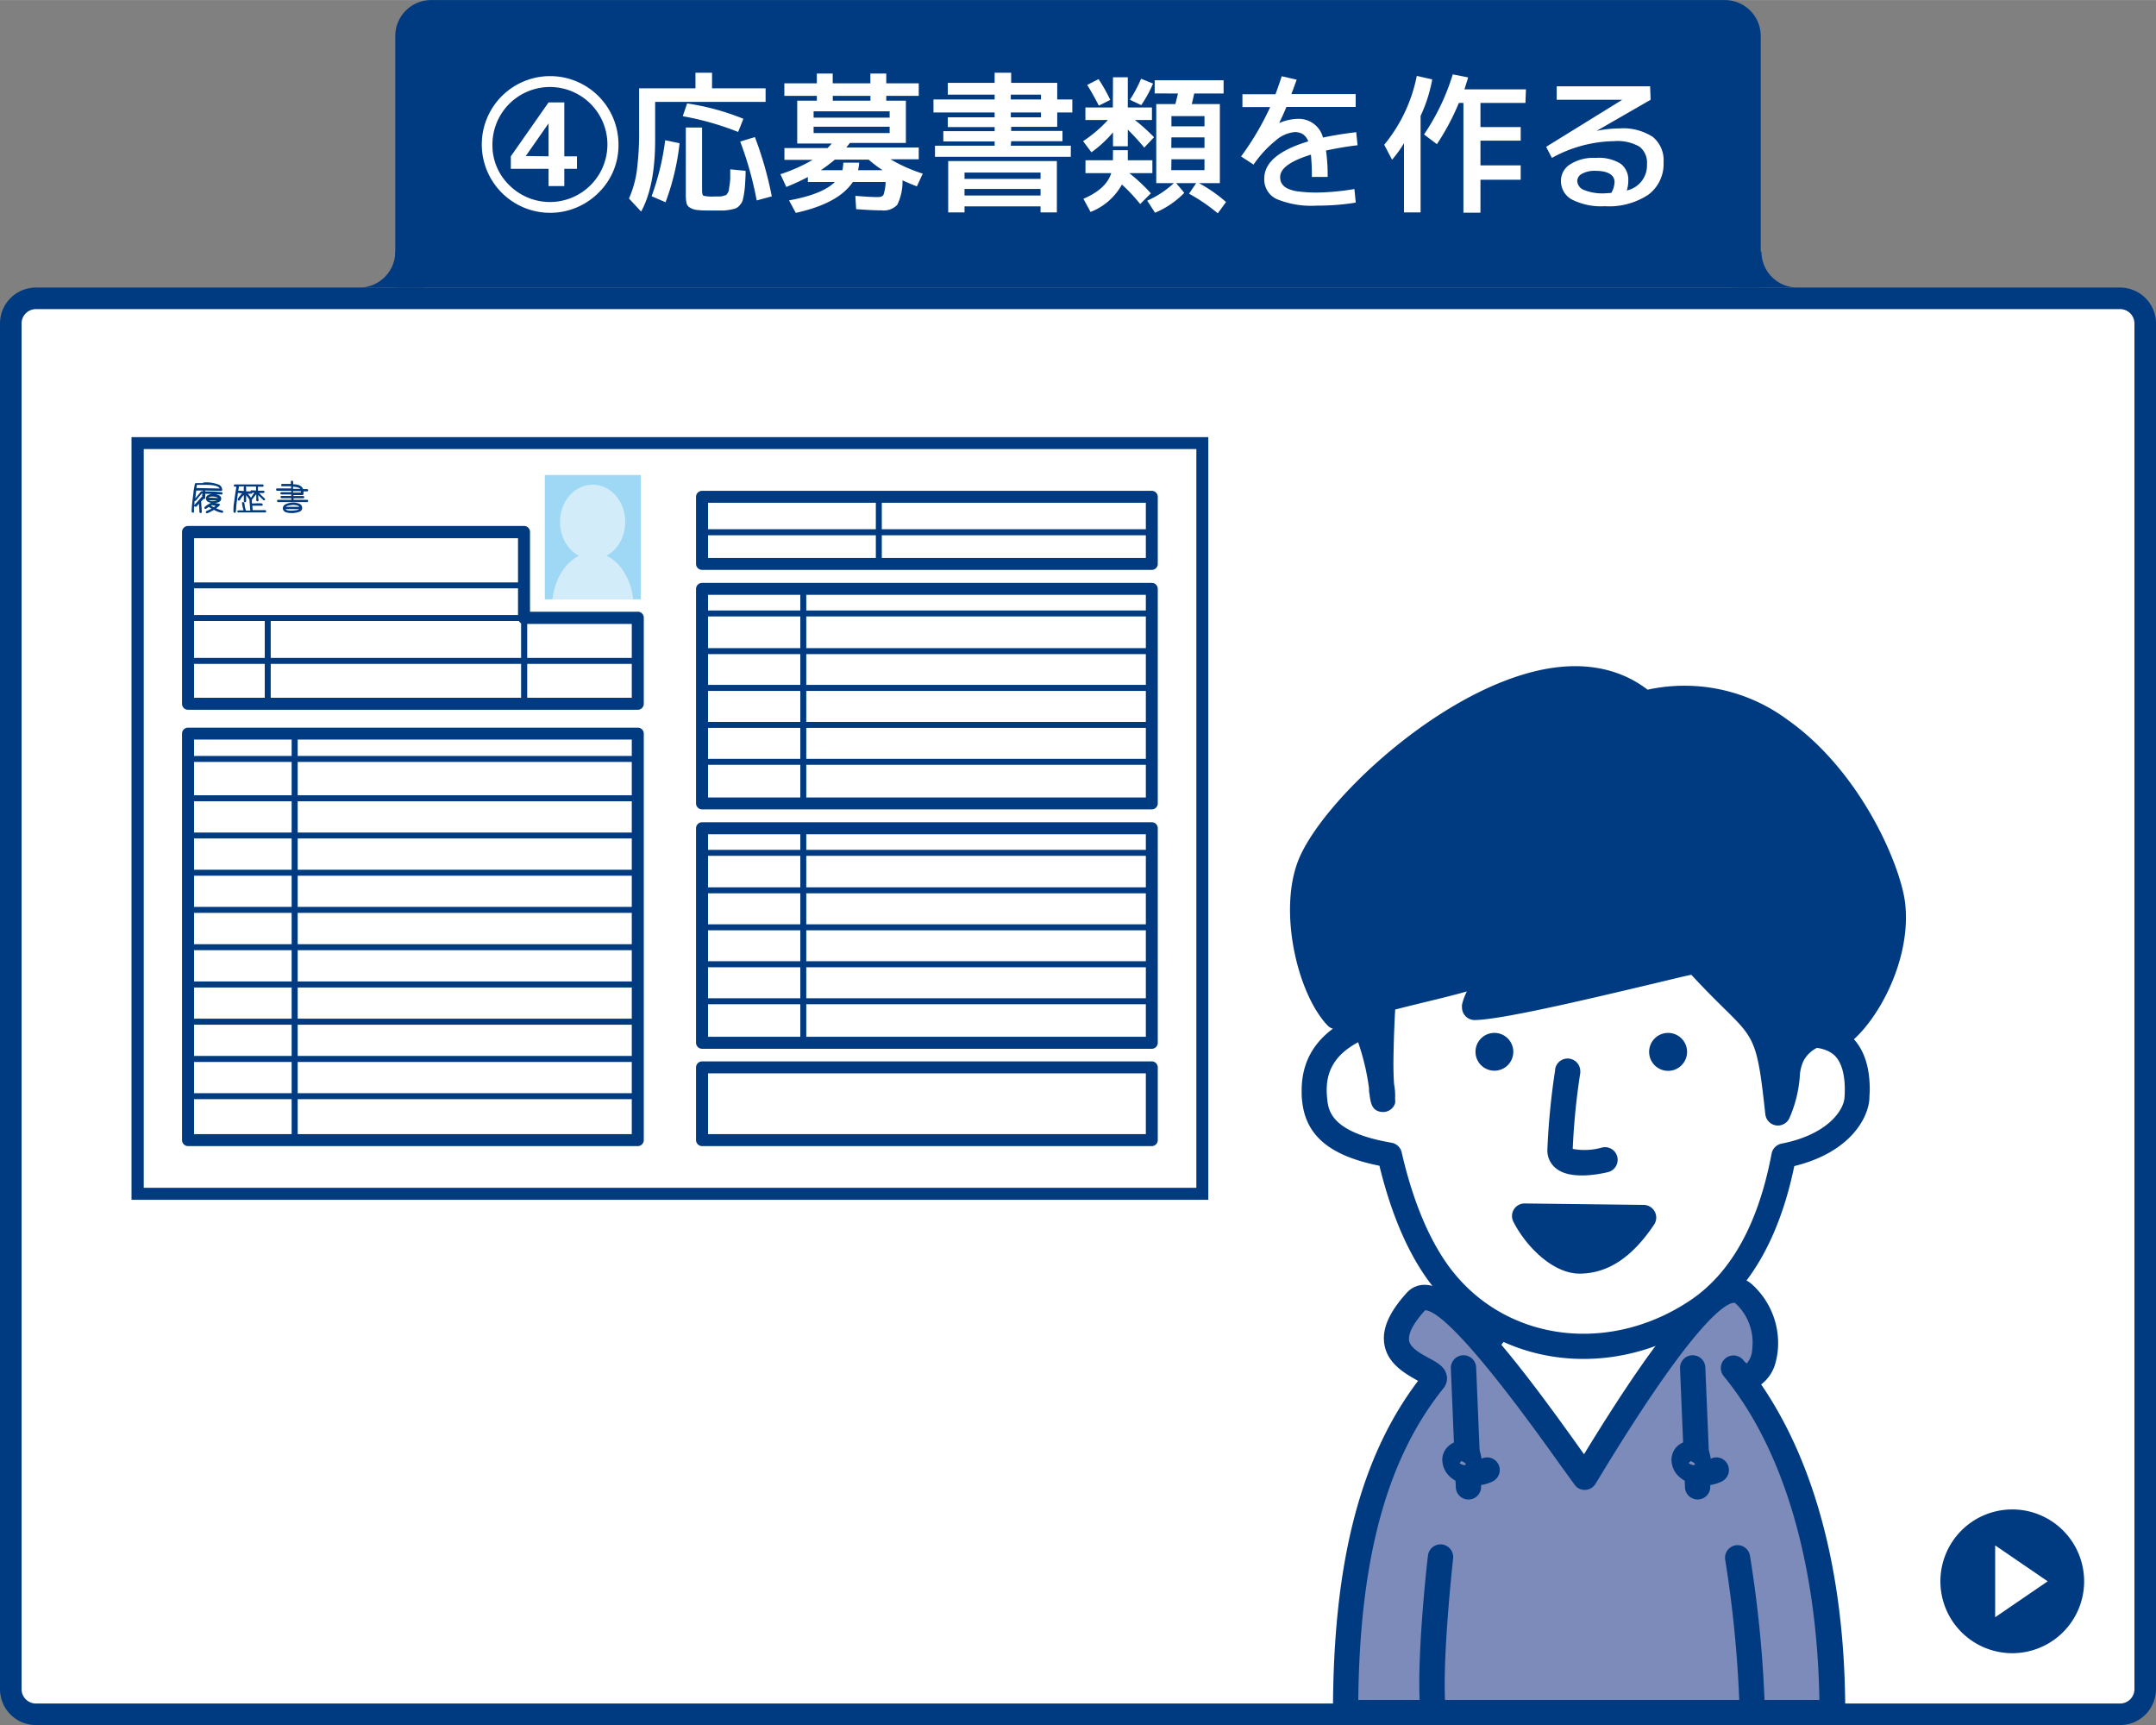 <svg id="レイヤー_1" data-name="レイヤー 1" xmlns="http://www.w3.org/2000/svg" width="105.83mm" height="84.67mm" viewBox="0 0 300 240">
  <rect x="0" y="0" width="300" height="240" fill="#808080" stroke="none"/>
  <defs>
    <style>
      .cls-1, .cls-3 {
        fill: #fff;
      }

      .cls-2, .cls-5 {
        fill: #003b82;
      }

      .cls-3, .cls-4, .cls-5 {
        isolation: isolate;
      }

      .cls-4 {
        fill: #7d8bba;
      }

      .cls-6 {
        fill: #9ed8f5;
      }

      .cls-7 {
        fill: #d2ecfa;
      }
    </style>
  </defs>
  <title>jobhunting-img2-4</title>
  <g>
    <rect class="cls-1" x="1.5" y="41.5" width="297" height="197" rx="3.5" ry="3.5"/>
    <path class="cls-2" d="M443,344a2,2,0,0,1,2,2V536a2,2,0,0,1-2,2H153a2,2,0,0,1-2-2V346a2,2,0,0,1,2-2H443m0-3H153a5,5,0,0,0-5,5V536a5,5,0,0,0,5,5H443a5,5,0,0,0,5-5V346a5,5,0,0,0-5-5Z" transform="translate(-148 -301)"/>
  </g>
  <path class="cls-2" d="M393,341H203V306a5,5,0,0,1,5-5H388a5,5,0,0,1,5,5Z" transform="translate(-148 -301)"/>
  <path class="cls-2" d="M207,336H203a5,5,0,0,1-5,5H207Z" transform="translate(-148 -301)"/>
  <path class="cls-2" d="M389.1,336h4a5,5,0,0,0,5,5h-8.95Z" transform="translate(-148 -301)"/>
  <g>
    <path class="cls-1" d="M231.25,327.84a9.51,9.51,0,1,1,2.81-6.75A9.2,9.2,0,0,1,231.25,327.84Zm-12.4-1.1a8,8,0,1,0-2.33-5.65A7.71,7.71,0,0,0,218.85,326.74Zm7.67-4h1.76v1.74h-1.76v2.4h-2.19v-2.4h-5.25v-1.74l5.25-7.5h2.19Zm-2.19,0v-4.58h0l-3.17,4.54v0Z" transform="translate(-148 -301)"/>
    <path class="cls-1" d="M254.53,315.17H239.16v5.33q0,6.36-1.95,9.93l-1.69-1.82a14.54,14.54,0,0,0,1.09-3.84,41.62,41.62,0,0,0,.32-5.78v-5.71h7.84v-2.17h2.31v2.17h7.45Zm-15.86,13.12a35.42,35.42,0,0,0,1.89-7.79l2,.42a33.81,33.81,0,0,1-1.95,8.21ZM243,317.16l.61-1.78a34.41,34.41,0,0,1,7.83,2.14l-.73,1.83A39.45,39.45,0,0,0,243,317.16Zm2.69,1.58v8.75c0,.42.07.67.21.74a5.43,5.43,0,0,0,1.47.1h.71a2.2,2.2,0,0,0,.52-.07l.4-.12c.06,0,.14-.12.25-.29a1.32,1.32,0,0,0,.18-.43q0-.18.09-.69a8.86,8.86,0,0,0,.09-.92q0-.39,0-1.26l2.14.21c0,.76-.05,1.35-.07,1.78a12.62,12.62,0,0,1-.14,1.32,8.55,8.55,0,0,1-.2,1,1.77,1.77,0,0,1-.38.65,1.62,1.62,0,0,1-.52.44,4.21,4.21,0,0,1-.79.21,6.51,6.51,0,0,1-1,.12h-1.37c-1,0-1.66,0-2.12-.06a2.46,2.46,0,0,1-1.12-.32,1,1,0,0,1-.52-.67,6.36,6.36,0,0,1-.09-1.26v-9.24Zm5.29,1.95,2.06-.63a49.92,49.92,0,0,1,2.35,8.25l-2.1.57A47.91,47.91,0,0,0,251,320.69Z" transform="translate(-148 -301)"/>
    <path class="cls-1" d="M257.41,327l-.82-1.77a22.77,22.77,0,0,0,4.49-2h-3.93v-1.64h6c.14-.14.34-.35.59-.63h-4.81V315h2.73v-.67h-4.52v-1.75h4.52v-1.36h2.21v1.36h5.24v-1.36h2.21v1.36h4.52v1.75h-4.52V315h2.73v5.88h-7.79l-.5.63h10.08v1.64h-3.93a21.57,21.57,0,0,0,4.49,2l-.82,1.77q-1.2-.46-2-.84a7.32,7.32,0,0,1-.72,3.39,2.53,2.53,0,0,1-2.16.79c-.88,0-2.07-.06-3.57-.17l-.11-1.85c1.32.11,2.37.17,3.15.17.4,0,.65-.11.77-.33a6.08,6.08,0,0,0,.29-1.77h-4.56q-2,3-7.94,4.3l-.94-1.74q4.65-.84,6.38-2.56h-3.76v-.69A29.43,29.43,0,0,1,257.41,327Zm3.8-9.64h10.58v-.88H261.21Zm0,1.26v.88h10.58v-.88Zm4.14,5h2.2a7,7,0,0,1-.15,1.05h3.41a16.74,16.74,0,0,1-1.94-1.47h-4.7a23.58,23.58,0,0,1-1.95,1.47h3A7,7,0,0,0,265.35,323.57ZM263.88,315h5.24v-.67h-5.24Z" transform="translate(-148 -301)"/>
    <path class="cls-1" d="M288.65,321.26H297v1.55h-18.9v-1.55h8.3v-.59h-7.14v-1.43h7.14v-.57h-6.52v-1.36h6.52v-.67h-8.51v-1.81h8.51v-.67h-6.52v-1.64h6.52v-1.41h2.3v1.41h6.41v2.31h2.1v1.81h-2.1v2h-6.41v.57h7.14v1.43h-7.14Zm6.41,2.14v7.14h-2.27v-.84H282.21v.84h-2.27V323.4Zm-12.85,2.48h10.58V325H282.21Zm0,1.4v.91h10.58v-.91Zm6.44-13.12v.67h4.2v-.67Zm0,2.48v.67h4.2v-.67Z" transform="translate(-148 -301)"/>
    <path class="cls-1" d="M302.87,311.74h2.06v4.2h3.36v1.75h-2.37a27.81,27.81,0,0,1,2.66,2.39l-1.36,1.45a32.17,32.17,0,0,0-2.29-2.5v2.31h-2.06v-1.93a16.71,16.71,0,0,1-3,2.77l-1.16-1.55a18,18,0,0,0,3.45-2.94h-3.13v-1.75h3.82Zm0,10.15h2.06v1.4h3.42v1.79h-3.21a25,25,0,0,1,3,2.81l-1.49,1.49a22.57,22.57,0,0,0-2.54-2.71,8.53,8.53,0,0,1-4.36,3.81l-1-1.83q3.17-1.35,3.88-3.57h-3.59v-1.79h3.82Zm-3.59-9.08,1.58-.81a22.79,22.79,0,0,1,1.63,2.89l-1.59.8C300.32,314.57,299.79,313.61,299.28,312.81Zm5.94,2.06a18,18,0,0,0,1.56-2.92l1.66.67a17.39,17.39,0,0,1-1.64,3Zm3.45-.88v-1.83h9.59V314h-4.09c-.13.6-.24,1.09-.34,1.47h3.91v11h-2.92a20.05,20.05,0,0,1,3.78,2.63l-1.15,1.57a24.84,24.84,0,0,0-4-2.73l1-1.47h-2.79l1.13,1.35a12.32,12.32,0,0,1-4.07,2.77l-1.09-1.68a13.35,13.35,0,0,0,3.71-2.44h-2.45v-11h2.66q.25-1,.36-1.47Zm6.93,4.58v-1.43H311v1.43Zm-4.62,3h4.62v-1.47H311Zm0,3.09h4.62v-1.51H311Z" transform="translate(-148 -301)"/>
    <path class="cls-1" d="M326.35,311.6l2.08.48c-.31.85-.55,1.51-.74,2h8.95v1.79H327c-.22.54-.55,1.29-1,2.22l.05,0a6.78,6.78,0,0,1,2.49-.56,3.48,3.48,0,0,1,3.55,2.6q2.07-.44,4.62-.75l.19,1.82a44.31,44.31,0,0,0-4.39.74,24.74,24.74,0,0,1,.23,3.67h-2.2a29.56,29.56,0,0,0-.13-3.1q-4.28,1.32-4.28,3.1a1.74,1.74,0,0,0,.19.86,1.87,1.87,0,0,0,.71.68,4.57,4.57,0,0,0,1.59.47,19.22,19.22,0,0,0,2.66.16,33.7,33.7,0,0,0,5.18-.49l.19,1.89a32.67,32.67,0,0,1-5.37.42,12.71,12.71,0,0,1-5.63-.91,3,3,0,0,1-1.73-2.87q0-3.31,6.12-5.16a2.07,2.07,0,0,0-.75-1,2.16,2.16,0,0,0-1.17-.29,4.68,4.68,0,0,0-2.62,1.18,15.6,15.6,0,0,0-3.07,3.34l-1.74-1.13a38.52,38.52,0,0,0,4.05-6.87h-3.86v-1.79h4.6C325.83,313.16,326.11,312.34,326.35,311.6Z" transform="translate(-148 -301)"/>
    <path class="cls-1" d="M345.67,317.12v13.42h-2.31v-9.62a16.41,16.41,0,0,1-1.66,2.29l-1.09-2.08a21.61,21.61,0,0,0,4.53-9.58l2.15.49A20.57,20.57,0,0,1,345.67,317.12Zm14.59-1.81H354v3.36h5.6v1.89H354V324h5.6V326H354v4.58h-2.37V315.31H351a33.94,33.94,0,0,1-3.06,5.74l-1.79-1.35a31.35,31.35,0,0,0,4-8.36l2.14.42c-.26.86-.44,1.41-.52,1.66h8.56Z" transform="translate(-148 -301)"/>
    <path class="cls-1" d="M374.36,327.49a3.56,3.56,0,0,0,2.81-3.67,2.8,2.8,0,0,0-1.05-2.43,6.18,6.18,0,0,0-3.53-.76,18.44,18.44,0,0,0-8.65,2.33l-.8-1.54,10.59-6.55v0h-9.12V313h13l.07,1.87-7.52,4.33,0,0a16.11,16.11,0,0,1,3.15-.34,7.58,7.58,0,0,1,4.67,1.18,4.18,4.18,0,0,1,1.5,3.51,5.33,5.33,0,0,1-2.12,4.53,9.9,9.9,0,0,1-6.07,1.6,9,9,0,0,1-4.57-.93,2.92,2.92,0,0,1-1.52-2.64,2.7,2.7,0,0,1,1.26-2.24,6,6,0,0,1,3.57-.91,5.83,5.83,0,0,1,3.48.81,2.78,2.78,0,0,1,1.06,2.34A4.42,4.42,0,0,1,374.36,327.49Zm-2.15.34a3.32,3.32,0,0,0,.45-1.49c0-1-.89-1.58-2.67-1.58a3.56,3.56,0,0,0-1.86.41,1.16,1.16,0,0,0-.66,1,1.42,1.42,0,0,0,.93,1.25,6.94,6.94,0,0,0,2.93.47Z" transform="translate(-148 -301)"/>
  </g>
  <path class="cls-2" d="M428,511a10,10,0,1,0,10,10A10,10,0,0,0,428,511Zm-2.38,15V516l7.31,5Z" transform="translate(-148 -301)"/>
  <g>
    <g>
      <path class="cls-3" d="M392.72,521.14H345.5c0-23,10.57-41.64,23.61-41.64S392.72,498.15,392.72,521.14Z" transform="translate(-148 -301)"/>
      <path class="cls-2" d="M343.74,521.14a1.76,1.76,0,0,0,1.76,1.76h47.22a1.76,1.76,0,0,0,1.76-1.76c0-23.93-11.38-43.4-25.37-43.4S343.74,497.21,343.74,521.14Zm25.37-39.88c11.72,0,21.29,16.95,21.8,38.12h-43.6C347.82,498.21,357.38,481.26,369.11,481.26Z" transform="translate(-148 -301)"/>
    </g>
    <g>
      <path class="cls-4" d="M390.6,481c5.71,5.08,2.3,14.81-1.38,10.34,8.86,10.77,13.76,27.51,13.76,47.93H335.24c0-20.22,3.55-35.4,12.26-46.21,1.44-1.77-10.34-2.41-2.41-11,4-4.38,21.26,21.77,23.44,24.48C371.75,501.26,386,476.9,390.6,481Z" transform="translate(-148 -301)"/>
      <path class="cls-2" d="M388.78,478.8c-4.14.62-10.27,8-20.37,24.52l-.52-.73c-9.6-13.5-16.91-22.55-21.4-22.83a3.29,3.29,0,0,0-2.7,1.05c-2.16,2.36-3.23,4.46-3.23,6.38a6,6,0,0,0,.07.85c.46,2.73,2.93,4.07,4.56,5l.13.07c-8.05,10.63-11.84,25.33-11.84,46.17a1.74,1.74,0,0,0,.51,1.24,1.77,1.77,0,0,0,1.25.52H403a1.78,1.78,0,0,0,1.76-1.76c0-18.87-4.06-34.51-11.7-45.67a5.59,5.59,0,0,0,2.06-3.27,10.11,10.11,0,0,0,.3-2.46,11,11,0,0,0-3.63-8.19h0A3.57,3.57,0,0,0,388.78,478.8Zm-20.15,29.48a1.77,1.77,0,0,0,1.4-.88l.86-1.41c14.21-23.36,17.93-23.86,18.53-23.72v0h0a7.41,7.41,0,0,1,2.45,5.55,7.81,7.81,0,0,1-.05.86,3.3,3.3,0,0,1-.75,2,1.56,1.56,0,0,1-.5-.46h0a1.76,1.76,0,0,0-2.72,2.24h0c8.35,10.15,13,26.12,13.31,45.05H337c.21-19.75,4-33.59,11.83-43.34a2.23,2.23,0,0,0,.52-1.4,2,2,0,0,0-.05-.43c-.24-1.19-1.32-1.78-2.47-2.4s-2.59-1.41-2.77-2.45a2.11,2.11,0,0,1,0-.26c0-1,.79-2.34,2.24-3.94,1.37,0,5.6,2.93,18.7,21.37l2.14,2.95A1.7,1.7,0,0,0,368.63,508.28Z" transform="translate(-148 -301)"/>
    </g>
    <path class="cls-2" d="M346.68,517.53c-.08.62-1.74,15.32-1,21.9a1.76,1.76,0,0,0,3.5-.38c-.66-6.19,1-21,1-21.12a1.76,1.76,0,1,0-3.49-.4Z" transform="translate(-148 -301)"/>
    <path class="cls-2" d="M389.44,516a1.76,1.76,0,0,0-1.37,2.08,165,165,0,0,1,2,21.15,1.76,1.76,0,0,0,3.52,0,168,168,0,0,0-2.1-21.87A1.76,1.76,0,0,0,389.44,516Z" transform="translate(-148 -301)"/>
    <g>
      <path class="cls-3" d="M396.64,431.2c.46,4.48.74,9.11.82,13.7,2.29.09,9.53-1.21,8.88,8.88-.16,2.42-2.72,6.59-10.18,8-1.72,9.15-5.34,17-11.94,21.46-11.5,7.83-27.14,6.53-35.69-4.6-3.35-4.36-5.71-10.4-7.21-17-8.54-1.47-10.09-4.65-10.4-7.71s.05-8.24,8.54-10.91a56.53,56.53,0,0,1,3-18c5.08-13.7,12.25-16.49,28.61-16.51C389,408.52,394.9,414.45,396.64,431.2Z" transform="translate(-148 -301)"/>
      <path class="cls-2" d="M371.06,406.79c-16.07,0-24.7,2.67-30.26,17.66a57.06,57.06,0,0,0-3,17.4c-5.74,2.13-8.68,5.76-8.68,10.86,0,.47,0,1,.07,1.47.49,4.82,3.85,7.62,10.75,9,1.68,6.87,4.09,12.46,7.23,16.54,8.88,11.57,25.25,13.71,38.07,5,6.18-4.21,10.35-11.45,12.43-21.49,7.81-1.92,10.28-6.7,10.45-9.35,0-.45.05-.89.05-1.31,0-3.11-.78-5.49-2.31-7.1-2-2.09-4.78-2.34-6.68-2.35-.11-4.07-.35-8.14-.76-12.11h0C396.5,412.87,389.6,406.76,371.06,406.79Zm-21.14,70.82c-2.95-3.84-5.33-9.48-6.88-16.29a1.75,1.75,0,0,0-1.42-1.34c-8.48-1.46-8.79-4.52-8.95-6.16-.31-3,.24-6.82,7.32-9.05a1.76,1.76,0,0,0,1.23-1.64,54.53,54.53,0,0,1,2.88-17.46c4.83-13,11.26-15.34,27-15.36,16.57,0,22.14,4.9,23.82,21.07h0c.46,4.44.73,9,.81,13.55a1.71,1.71,0,0,0,1.7,1.73h.94c1.46,0,3.67-.07,5,1.27,1,1.08,1.47,3,1.29,5.74-.12,1.93-2.55,5.23-8.75,6.43a1.77,1.77,0,0,0-1.4,1.4c-1.82,9.67-5.59,16.51-11.2,20.33C372,489.49,357.66,487.67,349.92,477.61Z" transform="translate(-148 -301)"/>
    </g>
    <path class="cls-2" d="M364.41,449.76a100.27,100.27,0,0,0-1.1,11.22,3.16,3.16,0,0,0,1.22,2.58c2,1.62,6.07.79,7.25.5a1.76,1.76,0,0,0-.83-3.42,9,9,0,0,1-4.11.2,94.84,94.84,0,0,1,1.05-10.57,2.46,2.46,0,0,0,0-.26,1.76,1.76,0,0,0-3.5-.25Z" transform="translate(-148 -301)"/>
    <path class="cls-2" d="M358.57,447.36A2.63,2.63,0,1,1,356,444.7,2.63,2.63,0,0,1,358.57,447.36Z" transform="translate(-148 -301)"/>
    <path class="cls-2" d="M382.75,447.36a2.64,2.64,0,1,1-2.61-2.66A2.64,2.64,0,0,1,382.75,447.36Z" transform="translate(-148 -301)"/>
    <g>
      <path class="cls-5" d="M376.77,398.78c-13.86-12.12-42,11.6-46.42,22.46-2.52,6.22-.26,17.06,3.62,21.2,4-2.56,18.36-4.6,22.5-7,6.7-3.85-2.32.71-3.36,5.69,5.1-.08,28.21-6,30.76-6.47,9.31,10.29,9.92,7.12,11.44,21.16,1.85-4.47.85-5.69,2-8,.78-1.6,3.49-4.27,5.82-2.46,3.52-1.64,9-10.39,8.17-18.44C410.5,419.51,398.1,393.57,376.77,398.78Z" transform="translate(-148 -301)"/>
      <path class="cls-2" d="M361.7,394.36c-14.12,3.37-29.74,18.23-33,26.22-2.87,7.08-.21,18.6,4,23.06a1.75,1.75,0,0,0,2.23.28c1.82-1.17,6.8-2.39,11.18-3.46,2.11-.51,4.14-1,6-1.53a8.08,8.08,0,0,0-.68,1.86,2.19,2.19,0,0,0,0,.36,1.76,1.76,0,0,0,1.78,1.76c3.54-.05,14.22-2.53,24.85-5.06,2.18-.52,4.13-1,5.28-1.24,1.85,2,3.35,3.49,4.56,4.68,4.29,4.22,4.64,4.57,5.74,14.74a1.76,1.76,0,0,0,3.37.48,17.62,17.62,0,0,0,1.42-5.68,5.79,5.79,0,0,1,.52-2.23,4.28,4.28,0,0,1,2.29-2,.94.94,0,0,1,.87.2,1.74,1.74,0,0,0,1.82.21c4.24-2,10.1-11.55,9.18-20.23-.54-5.15-6.08-18.4-16.4-25.66a24.05,24.05,0,0,0-19.45-4.17C373.16,393.81,367.85,392.89,361.7,394.36ZM331,427.61a15.48,15.48,0,0,1,1-5.71c3-7.36,17.85-21.09,30.54-24.12,5.44-1.29,9.85-.52,13.09,2.32a1.74,1.74,0,0,0,1.58.38A20.72,20.72,0,0,1,394.61,404c8.85,6.23,14.42,18.38,14.92,23.15a12.4,12.4,0,0,1,.08,1.49c0,6.29-3.91,12.8-6.59,14.74a4.35,4.35,0,0,0-2.65-.21,7.63,7.63,0,0,0-4.63,3.88c-.91-3.58-2.32-5.14-5.45-8.22-1.34-1.31-3-3-5.11-5.29a1.77,1.77,0,0,0-1.6-.55c-.78.13-3,.66-6.42,1.47-5.81,1.39-15.59,3.71-21,4.59a19.67,19.67,0,0,1,3.64-3.44,1.9,1.9,0,0,0,.88-1.54,1.86,1.86,0,0,0-.3-1c-.28-.42-1.1-1.29-2.7-.33l-2.09,1.22c-1.77,1-6.12,2.09-10.32,3.11a69.33,69.33,0,0,0-10.79,3.21C332.46,437.35,331,432.24,331,427.61Z" transform="translate(-148 -301)"/>
    </g>
    <g>
      <path class="cls-5" d="M336.14,443.69c3.1-3.62,4.84,14.74,4.13,9.23-.5-3.86.14-17,1.43-25,.35-2.17-5.82,4.31-5.82,9.74A32.27,32.27,0,0,0,336.14,443.69Z" transform="translate(-148 -301)"/>
      <path class="cls-2" d="M340.44,426c-1.88.95-6.32,6.49-6.32,11.65l0,.87a29.54,29.54,0,0,0,.3,5.44,1.75,1.75,0,0,0,1.25,1.38,1.64,1.64,0,0,0,1.05-.05,32.3,32.3,0,0,1,1.77,7.08c0,.25,0,.56.06.76.16,1.26.31,2.46,1.76,2.57a1.74,1.74,0,0,0,1.82-1.25,1.51,1.51,0,0,0,0-.38c0-.13,0-.37,0-.56,0,0,0,0,0,.05s0-.16,0-.28q0-.62-.15-1.44c-.05-.78-.09-1.71-.09-2.87a156.33,156.33,0,0,1,1.57-20.78,2.32,2.32,0,0,0,0-.44,2,2,0,0,0-.81-1.66A2.06,2.06,0,0,0,340.44,426Zm-2.83,13.79c0-.43,0-.82,0-1.2v-.94a10.79,10.79,0,0,1,1.68-5.1c-.34,3.1-.59,6.44-.76,9.57a2.6,2.6,0,0,0-.39-.36,3.74,3.74,0,0,0-.48-.12C337.63,441,337.61,440.37,337.61,439.8Z" transform="translate(-148 -301)"/>
    </g>
    <g>
      <line class="cls-4" x1="203.64" y1="190.31" x2="204.33" y2="206.86"/>
      <path class="cls-2" d="M351.57,489.55a1.76,1.76,0,0,0-1.69,1.83l.69,16.55a1.76,1.76,0,1,0,3.52-.14l-.69-16.55A1.76,1.76,0,0,0,351.57,489.55Z" transform="translate(-148 -301)"/>
    </g>
    <g>
      <path class="cls-4" d="M355,505.5c-3.93,1.79-6.3-2.54-2.81-2.37a4.44,4.44,0,0,1,.35,2.32c-.62,0-1.13.36-1.68.39" transform="translate(-148 -301)"/>
      <path class="cls-2" d="M348.91,503.06a2.54,2.54,0,0,0-.22,1.05,3.25,3.25,0,0,0,1,2.28,4.54,4.54,0,0,0,1.74,1,2.21,2.21,0,0,1-.55.23l.78-.19a5.51,5.51,0,0,0,4-.31,1.77,1.77,0,0,0,.87-2.33,1.75,1.75,0,0,0-2.33-.87h-.05a5.6,5.6,0,0,0-.47-1.59,1.74,1.74,0,0,0-1.48-.95C350,501.26,349.15,502.51,348.91,503.06Zm2.45,1.22a1.45,1.45,0,0,1,.63.4,1.2,1.2,0,0,1-.17.16,1.42,1.42,0,0,1-.73-.28A3.57,3.57,0,0,1,351.36,504.28Z" transform="translate(-148 -301)"/>
    </g>
    <g>
      <line class="cls-4" x1="235.53" y1="190.31" x2="236.22" y2="206.86"/>
      <path class="cls-2" d="M383.46,489.55a1.76,1.76,0,0,0-1.69,1.83l.69,16.55a1.76,1.76,0,1,0,3.52-.15l-.69-16.54A1.76,1.76,0,0,0,383.46,489.55Z" transform="translate(-148 -301)"/>
    </g>
    <g>
      <path class="cls-4" d="M386.85,505.5c-3.93,1.79-6.3-2.54-2.81-2.37a4.44,4.44,0,0,1,.35,2.32c-.62,0-1.14.36-1.68.39" transform="translate(-148 -301)"/>
      <path class="cls-2" d="M380.8,503.06a2.54,2.54,0,0,0-.22,1.05,3.25,3.25,0,0,0,1,2.28,4.54,4.54,0,0,0,1.74,1,2.21,2.21,0,0,1-.55.23l.78-.19a5.51,5.51,0,0,0,4-.31,1.77,1.77,0,0,0,.87-2.33,1.75,1.75,0,0,0-2.33-.87h-.05a5.6,5.6,0,0,0-.47-1.59,1.76,1.76,0,0,0-1.48-.95C381.84,501.26,381,502.51,380.8,503.06Zm2.45,1.22a1.45,1.45,0,0,1,.63.4l-.17.16a1.39,1.39,0,0,1-.73-.28A2.37,2.37,0,0,1,383.25,504.28Z" transform="translate(-148 -301)"/>
    </g>
    <g>
      <path class="cls-5" d="M360.15,470.18c1.61,3.13,4.83,6.25,7.62,6.25,3.07,0,6-1.67,8.93-6Z" transform="translate(-148 -301)"/>
      <path class="cls-2" d="M358.65,469.26a1.75,1.75,0,0,0-.06,1.73c1.84,3.58,5.59,7.2,9.18,7.2,3.92,0,7.32-2.23,10.39-6.82a1.76,1.76,0,0,0-1.43-2.74l-16.56-.2A1.75,1.75,0,0,0,358.65,469.26Zm4.92,2.73,9.51.12c-2.19,2.23-4,2.56-5.31,2.56S365,473.55,363.57,472Z" transform="translate(-148 -301)"/>
    </g>
  </g>
  <g>
    <g>
      <rect class="cls-1" x="18.3" y="60.81" width="149.84" height="106.11"/>
      <path class="cls-2" d="M314.47,363.47V466.25H168V363.47H314.47m1.66-1.66H166.3V467.92H316.13V361.81Z" transform="translate(-148 -301)"/>
    </g>
    <rect class="cls-6" x="75.81" y="66.08" width="13.36" height="17.3"/>
    <g>
      <path class="cls-2" d="M236.75,460.45H174.16a.84.84,0,0,1-.83-.84V403.06a.83.83,0,0,1,.83-.83h62.59a.83.83,0,0,1,.83.83v56.55A.84.84,0,0,1,236.75,460.45ZM175,458.78h60.91V403.89H175Z" transform="translate(-148 -301)"/>
      <path class="cls-2" d="M236.75,399.74H174.16a.82.82,0,0,1-.83-.83V375a.83.83,0,0,1,.83-.83h46.76a.83.83,0,0,1,.83.83v11.1h15a.83.83,0,0,1,.83.83v11.94A.83.83,0,0,1,236.75,399.74ZM175,398.07h60.91V387.8h-15a.83.83,0,0,1-.83-.83v-11.1H175Z" transform="translate(-148 -301)"/>
      <path class="cls-2" d="M308.27,460.45H245.69a.85.85,0,0,1-.84-.84V449.5a.85.85,0,0,1,.84-.84h62.58a.84.84,0,0,1,.83.84v10.11A.84.84,0,0,1,308.27,460.45Zm-61.75-1.67h60.92v-8.45H246.52Z" transform="translate(-148 -301)"/>
      <path class="cls-2" d="M308.27,380.28H245.69a.84.84,0,0,1-.84-.83v-9.34a.84.84,0,0,1,.84-.83h62.58a.83.83,0,0,1,.83.83v9.34A.83.83,0,0,1,308.27,380.28Zm-61.75-1.66h60.92v-7.68H246.52Z" transform="translate(-148 -301)"/>
      <path class="cls-2" d="M308.27,413.6H245.69a.84.84,0,0,1-.84-.83V382.92a.84.84,0,0,1,.84-.83h62.58a.83.83,0,0,1,.83.83v29.85A.83.83,0,0,1,308.27,413.6Zm-61.75-1.66h60.92V383.75H246.52Z" transform="translate(-148 -301)"/>
      <path class="cls-2" d="M221.25,382.85h-46.5a.42.42,0,0,1-.42-.42.41.41,0,0,1,.42-.41h46.5a.41.41,0,0,1,.41.41A.41.41,0,0,1,221.25,382.85Z" transform="translate(-148 -301)"/>
      <path class="cls-2" d="M220.92,399a.41.41,0,0,1-.41-.42V387.39H174.94a.42.42,0,0,1-.42-.42.41.41,0,0,1,.42-.41h46a.41.41,0,0,1,.42.41v11.61A.42.42,0,0,1,220.92,399Z" transform="translate(-148 -301)"/>
      <path class="cls-2" d="M236.82,393.36H174.55a.42.42,0,0,1-.42-.42.41.41,0,0,1,.42-.41h62.27a.41.41,0,0,1,.41.41A.41.41,0,0,1,236.82,393.36Z" transform="translate(-148 -301)"/>
      <path class="cls-2" d="M185.25,399a.41.41,0,0,1-.41-.42V387.3a.41.41,0,0,1,.41-.42.42.42,0,0,1,.42.42v11.28A.42.42,0,0,1,185.25,399Z" transform="translate(-148 -301)"/>
      <path class="cls-2" d="M189,459.9a.41.41,0,0,1-.42-.41v-56a.42.42,0,0,1,.84,0v56A.41.41,0,0,1,189,459.9Z" transform="translate(-148 -301)"/>
      <path class="cls-2" d="M236.43,407H174.55a.42.42,0,0,1-.42-.42.41.41,0,0,1,.42-.41h61.88a.41.41,0,0,1,.41.41A.41.41,0,0,1,236.43,407Z" transform="translate(-148 -301)"/>
      <path class="cls-2" d="M236.43,412.47H174.55a.42.42,0,0,1-.42-.42.41.41,0,0,1,.42-.41h61.88a.41.41,0,0,1,.41.41A.41.41,0,0,1,236.43,412.47Z" transform="translate(-148 -301)"/>
      <path class="cls-2" d="M236.43,417.65H174.55a.42.42,0,1,1,0-.83h61.88a.42.42,0,0,1,0,.83Z" transform="translate(-148 -301)"/>
      <path class="cls-2" d="M236.43,422.83H174.55a.41.41,0,0,1-.42-.41.42.42,0,0,1,.42-.42h61.88a.41.41,0,0,1,.41.42A.41.41,0,0,1,236.43,422.83Z" transform="translate(-148 -301)"/>
      <path class="cls-2" d="M236.43,428H174.55a.41.41,0,0,1-.42-.41.42.42,0,0,1,.42-.42h61.88a.41.41,0,0,1,.41.42A.41.41,0,0,1,236.43,428Z" transform="translate(-148 -301)"/>
      <path class="cls-2" d="M236.43,433.19H174.55a.41.41,0,0,1-.42-.41.42.42,0,0,1,.42-.42h61.88a.41.41,0,0,1,.41.42A.41.41,0,0,1,236.43,433.19Z" transform="translate(-148 -301)"/>
      <path class="cls-2" d="M236.43,438.38H174.55a.42.42,0,0,1,0-.84h61.88a.42.42,0,0,1,0,.84Z" transform="translate(-148 -301)"/>
      <path class="cls-2" d="M236.43,443.56H174.55a.42.42,0,0,1,0-.84h61.88a.42.42,0,0,1,0,.84Z" transform="translate(-148 -301)"/>
      <path class="cls-2" d="M236.43,448.74H174.55a.42.42,0,0,1,0-.84h61.88a.42.42,0,0,1,0,.84Z" transform="translate(-148 -301)"/>
      <path class="cls-2" d="M236.43,453.92H174.55a.42.42,0,0,1-.42-.42.41.41,0,0,1,.42-.41h61.88a.41.41,0,0,1,.41.41A.41.41,0,0,1,236.43,453.92Z" transform="translate(-148 -301)"/>
      <g>
        <path class="cls-2" d="M259.78,412.78a.42.42,0,0,1-.42-.42v-29a.41.41,0,0,1,.42-.41.41.41,0,0,1,.41.41v29A.41.41,0,0,1,259.78,412.78Z" transform="translate(-148 -301)"/>
        <path class="cls-2" d="M308.23,386.76H246a.42.42,0,0,1-.42-.42.41.41,0,0,1,.42-.41h62.27a.41.41,0,0,1,.41.41A.41.41,0,0,1,308.23,386.76Z" transform="translate(-148 -301)"/>
        <path class="cls-2" d="M308.23,392H246a.41.41,0,0,1-.42-.41.42.42,0,0,1,.42-.42h62.27a.41.41,0,0,1,.41.42A.41.41,0,0,1,308.23,392Z" transform="translate(-148 -301)"/>
        <path class="cls-2" d="M308.23,397.12H246a.42.42,0,1,1,0-.84h62.27a.42.42,0,0,1,0,.84Z" transform="translate(-148 -301)"/>
        <path class="cls-2" d="M308.23,402.26H246a.42.42,0,0,1-.42-.42.41.41,0,0,1,.42-.41h62.27a.41.41,0,0,1,.41.41A.41.41,0,0,1,308.23,402.26Z" transform="translate(-148 -301)"/>
        <path class="cls-2" d="M308.23,407.4H246a.41.41,0,0,1-.42-.41.42.42,0,0,1,.42-.42h62.27a.41.41,0,0,1,.41.42A.41.41,0,0,1,308.23,407.4Z" transform="translate(-148 -301)"/>
      </g>
      <path class="cls-2" d="M308.27,446.91H245.69a.85.85,0,0,1-.84-.84V416.22a.84.84,0,0,1,.84-.83h62.58a.83.83,0,0,1,.83.83v29.85A.84.84,0,0,1,308.27,446.91Zm-61.75-1.67h60.92V417.06H246.52Z" transform="translate(-148 -301)"/>
      <g>
        <path class="cls-2" d="M259.78,446.08h0a.42.42,0,0,1-.42-.42v-29a.42.42,0,0,1,.42-.42h0a.41.41,0,0,1,.41.42v29A.41.41,0,0,1,259.78,446.08Z" transform="translate(-148 -301)"/>
        <path class="cls-2" d="M308.23,420.06H246a.41.41,0,0,1-.42-.41.42.42,0,0,1,.42-.42h62.27a.41.41,0,0,1,.41.42A.41.41,0,0,1,308.23,420.06Z" transform="translate(-148 -301)"/>
        <path class="cls-2" d="M308.23,425.28H246a.42.42,0,0,1-.42-.42.41.41,0,0,1,.42-.41h62.27a.41.41,0,0,1,.41.41A.41.41,0,0,1,308.23,425.28Z" transform="translate(-148 -301)"/>
        <path class="cls-2" d="M308.23,430.42H246a.41.41,0,0,1-.42-.41.42.42,0,0,1,.42-.42h62.27a.41.41,0,0,1,.41.42A.41.41,0,0,1,308.23,430.42Z" transform="translate(-148 -301)"/>
        <path class="cls-2" d="M308.23,435.57H246a.42.42,0,1,1,0-.84h62.27a.42.42,0,0,1,0,.84Z" transform="translate(-148 -301)"/>
        <path class="cls-2" d="M308.23,440.71H246a.42.42,0,0,1-.42-.42.41.41,0,0,1,.42-.41h62.27a.41.41,0,0,1,.41.41A.41.41,0,0,1,308.23,440.71Z" transform="translate(-148 -301)"/>
      </g>
      <path class="cls-2" d="M270.28,379.54a.41.41,0,0,1-.41-.41v-8.95a.41.41,0,0,1,.41-.42.42.42,0,0,1,.42.42v8.95A.41.41,0,0,1,270.28,379.54Z" transform="translate(-148 -301)"/>
      <path class="cls-2" d="M308,375.46H246a.42.42,0,0,1,0-.84H308a.42.42,0,0,1,0,.84Z" transform="translate(-148 -301)"/>
    </g>
    <g>
      <path class="cls-2" d="M176.26,368.13a4.69,4.69,0,0,1,2.25.32.86.86,0,0,1,.41.68c0,.11-.06.16-.17.16l-2.2-.05v.13c.62,0,1.18,0,1.69.05l.58.05a.13.13,0,0,1,.14.15c0,.12-.05.18-.15.17h0c-1.27-.07-2-.1-2.25-.1,0,.12,0,.31,0,.56v0c0,.1-.05.16-.16.16l-.08,0-.33.34.09,1.46c0,.11-.06.16-.17.16s-.15-.05-.16-.16l-.06-1.13-.37.4a.16.16,0,0,1-.11,0,.17.17,0,0,1-.12,0,.13.13,0,0,1-.05-.11.15.15,0,0,1,0-.11l1-1.1a.12.12,0,0,1,.1-.06c0-.21,0-.42,0-.61a.12.12,0,0,1,0,.08l-.88,1.07a.17.17,0,0,1-.12.06l-.07,0c0,.28-.05.6-.08,1,0,.11,0,.26,0,.46s-.06.15-.15.15-.17-.05-.17-.15v0c0-.68.11-1.55.25-2.6,0-.28.1-.68.19-1.22a.16.16,0,0,1,.16-.13h1Zm0,1.11-.95,0c-.05.34-.09.7-.13,1.09l.78-.94a.17.17,0,0,1,.12-.06.15.15,0,0,1,.17.14C176.22,369.39,176.23,369.31,176.23,369.24Zm-.9-.35,3.21.07c-.15-.34-.8-.51-1.92-.51H175.4C175.38,368.6,175.35,368.74,175.33,368.89Zm2.73,2.83c.2.09.4.17.58.23l.26.08a.14.14,0,0,1,.12.15c0,.11-.05.16-.15.16a3.25,3.25,0,0,1-1.12-.41l-.49.26a2,2,0,0,1-.48.21c-.11,0-.16-.06-.16-.17a.17.17,0,0,1,.1-.15l.21-.09a5.36,5.36,0,0,0,.48-.24,4.35,4.35,0,0,1-.39-.23s-.15.1-.38.26a.16.16,0,0,1-.1,0,.18.18,0,0,1-.12-.05.16.16,0,0,1,0-.11.19.19,0,0,1,.07-.13,3.94,3.94,0,0,1,.85-.54c-.47-.09-.71-.29-.71-.61a.53.53,0,0,1,.35-.49,1.34,1.34,0,0,1,.63-.13,1.81,1.81,0,0,1,.72.13q.42.17.42.51c0,.36-.29.56-.88.61l.54.1c.1,0,.15.07.15.14a.22.22,0,0,1-.06.14A4.05,4.05,0,0,1,178.06,371.72ZM177,370.24c.29,0,.74,0,1.34.05a.71.71,0,0,0-.36-.16,1.9,1.9,0,0,0-.4-.05A.82.82,0,0,0,177,370.24Zm1.22.36a11.59,11.59,0,0,1-1.16,0,1,1,0,0,0,.54.13A1.69,1.69,0,0,0,178.2,370.6Zm-.87.74.4.22a2.48,2.48,0,0,0,.26-.19l-.55-.1Z" transform="translate(-148 -301)"/>
      <path class="cls-2" d="M181.19,372h.69c-.07-.3-.12-.46-.12-.49a2.66,2.66,0,0,1-.08-.51v0c0-.1,0-.15.16-.15a.14.14,0,0,1,.16.14l.05.3c0,.21.09.45.16.74h.62l-.13-1.54a4.72,4.72,0,0,0-.45-.59v.81a.16.16,0,0,1-.32,0v-.85a4,4,0,0,0-.43.51l-.12.2a.17.17,0,0,1-.13.07.13.13,0,0,1-.12-.05.14.14,0,0,1-.06-.11,1.32,1.32,0,0,1,.27-.44,4.9,4.9,0,0,1,.35-.41l-.58-.06c-.1.72-.19,1.37-.25,2,0,.14,0,.33-.05.59s-.06.16-.16.16a.14.14,0,0,1-.16-.16,4.44,4.44,0,0,1,0-.47q0-.35.09-.84c.12-.95.23-1.67.32-2.15h-.24a.14.14,0,0,1-.12-.15.14.14,0,0,1,.16-.16h.69l1.49,0,1.08,0c.13,0,.32,0,.57,0a.14.14,0,0,1,.15.16.14.14,0,0,1-.16.16h-.32l-.31,0s0,.2,0,.55c.18,0,.43,0,.76,0a.15.15,0,0,1,.15.15c0,.12-.06.17-.16.17h0l-.58,0c.11.13.28.3.51.52l.27.26a.21.21,0,0,1,.05.12.16.16,0,0,1-.05.11.17.17,0,0,1-.12,0,.19.19,0,0,1-.12-.06l-.19-.19-.48-.47c0,.15,0,.39.05.71v0c0,.11-.05.16-.16.16a.15.15,0,0,1-.16-.14s0-.09,0-.24,0-.4,0-.62c-.13.18-.33.43-.61.77l0,.52h.43a7.47,7.47,0,0,1,.93,0,.16.16,0,0,1,.14.16c0,.12,0,.17-.15.16h0l-.87,0h-.42l.05.62h1.71a.14.14,0,0,1,.16.16.14.14,0,0,1-.15.16l-.47,0h-2.66l-.56,0a.14.14,0,0,1-.16-.16A.15.15,0,0,1,181.19,372Zm.73-2.69c0-.29,0-.46,0-.5a.14.14,0,0,1,.11-.15h-.78c0,.13-.06.34-.1.61h0l.36,0Zm1.71-.08c0-.14,0-.26,0-.37v-.11a.13.13,0,0,1,0-.06l-1.49,0a.15.15,0,0,1,.11.16v.5l.6,0a.14.14,0,0,1,.16-.14h0Zm-.21.31h-.32a.14.14,0,0,1-.16.15h0l-.45,0a6.12,6.12,0,0,1,.44.56A7,7,0,0,1,183.42,369.51Z" transform="translate(-148 -301)"/>
      <path class="cls-2" d="M188.8,368.37c.77,0,1.23.26,1.37.67h.55a.16.16,0,0,1,0,.32h-.49v.24c0,.18,0,.27-.16.27l-1.23,0V370l1.34,0a.16.16,0,1,1,0,.32h-1.33v.21h1.87a.16.16,0,1,1,0,.32l-4,0c-.11,0-.17-.05-.17-.16a.15.15,0,0,1,.17-.16h1.82v-.22h-1.33a.14.14,0,0,1-.16-.16c0-.11,0-.17.16-.16h1.32v-.21l-.91,0h-.44a.15.15,0,0,1-.16-.16c0-.11.06-.16.17-.16l1.33,0v-.19l-1.3,0h-.64a.15.15,0,0,1-.16-.17.14.14,0,0,1,.16-.16l.65,0,1.28,0v-.3H187.3c-.11,0-.17,0-.17-.16a.14.14,0,0,1,.15-.16h1.19v-.28c0-.11.05-.17.16-.17s.15.05.16.16S188.79,368.24,188.8,368.37Zm-.31,4a1.87,1.87,0,0,1-.72-.12.57.57,0,0,1-.41-.54c0-.28.18-.5.54-.63a2.49,2.49,0,0,1,.9-.16,2.12,2.12,0,0,1,.8.14.62.62,0,0,1,.45.6.55.55,0,0,1-.34.51A2.87,2.87,0,0,1,188.49,372.37Zm1.16-.55h-1.93c.1.14.36.22.77.22a4.16,4.16,0,0,0,.6-.05A1.12,1.12,0,0,0,189.65,371.82Zm0-.32c-.13-.17-.42-.25-.88-.25a2.46,2.46,0,0,0-.53.06,1,1,0,0,0-.48.19Zm-.87-2.79v.3l1,0C189.7,368.86,189.36,368.75,188.81,368.71Zm0,.62v.19l1.08,0v-.19Z" transform="translate(-148 -301)"/>
    </g>
    <g>
      <path class="cls-7" d="M235,373.61c0,2.86-2,5.18-4.54,5.18s-4.54-2.32-4.54-5.18,2-5.19,4.54-5.19S235,370.74,235,373.61Z" transform="translate(-148 -301)"/>
      <path class="cls-7" d="M236.12,384.38c-.43-3.7-2.78-6.52-5.63-6.52s-5.19,2.82-5.63,6.52Z" transform="translate(-148 -301)"/>
    </g>
  </g>
</svg>
